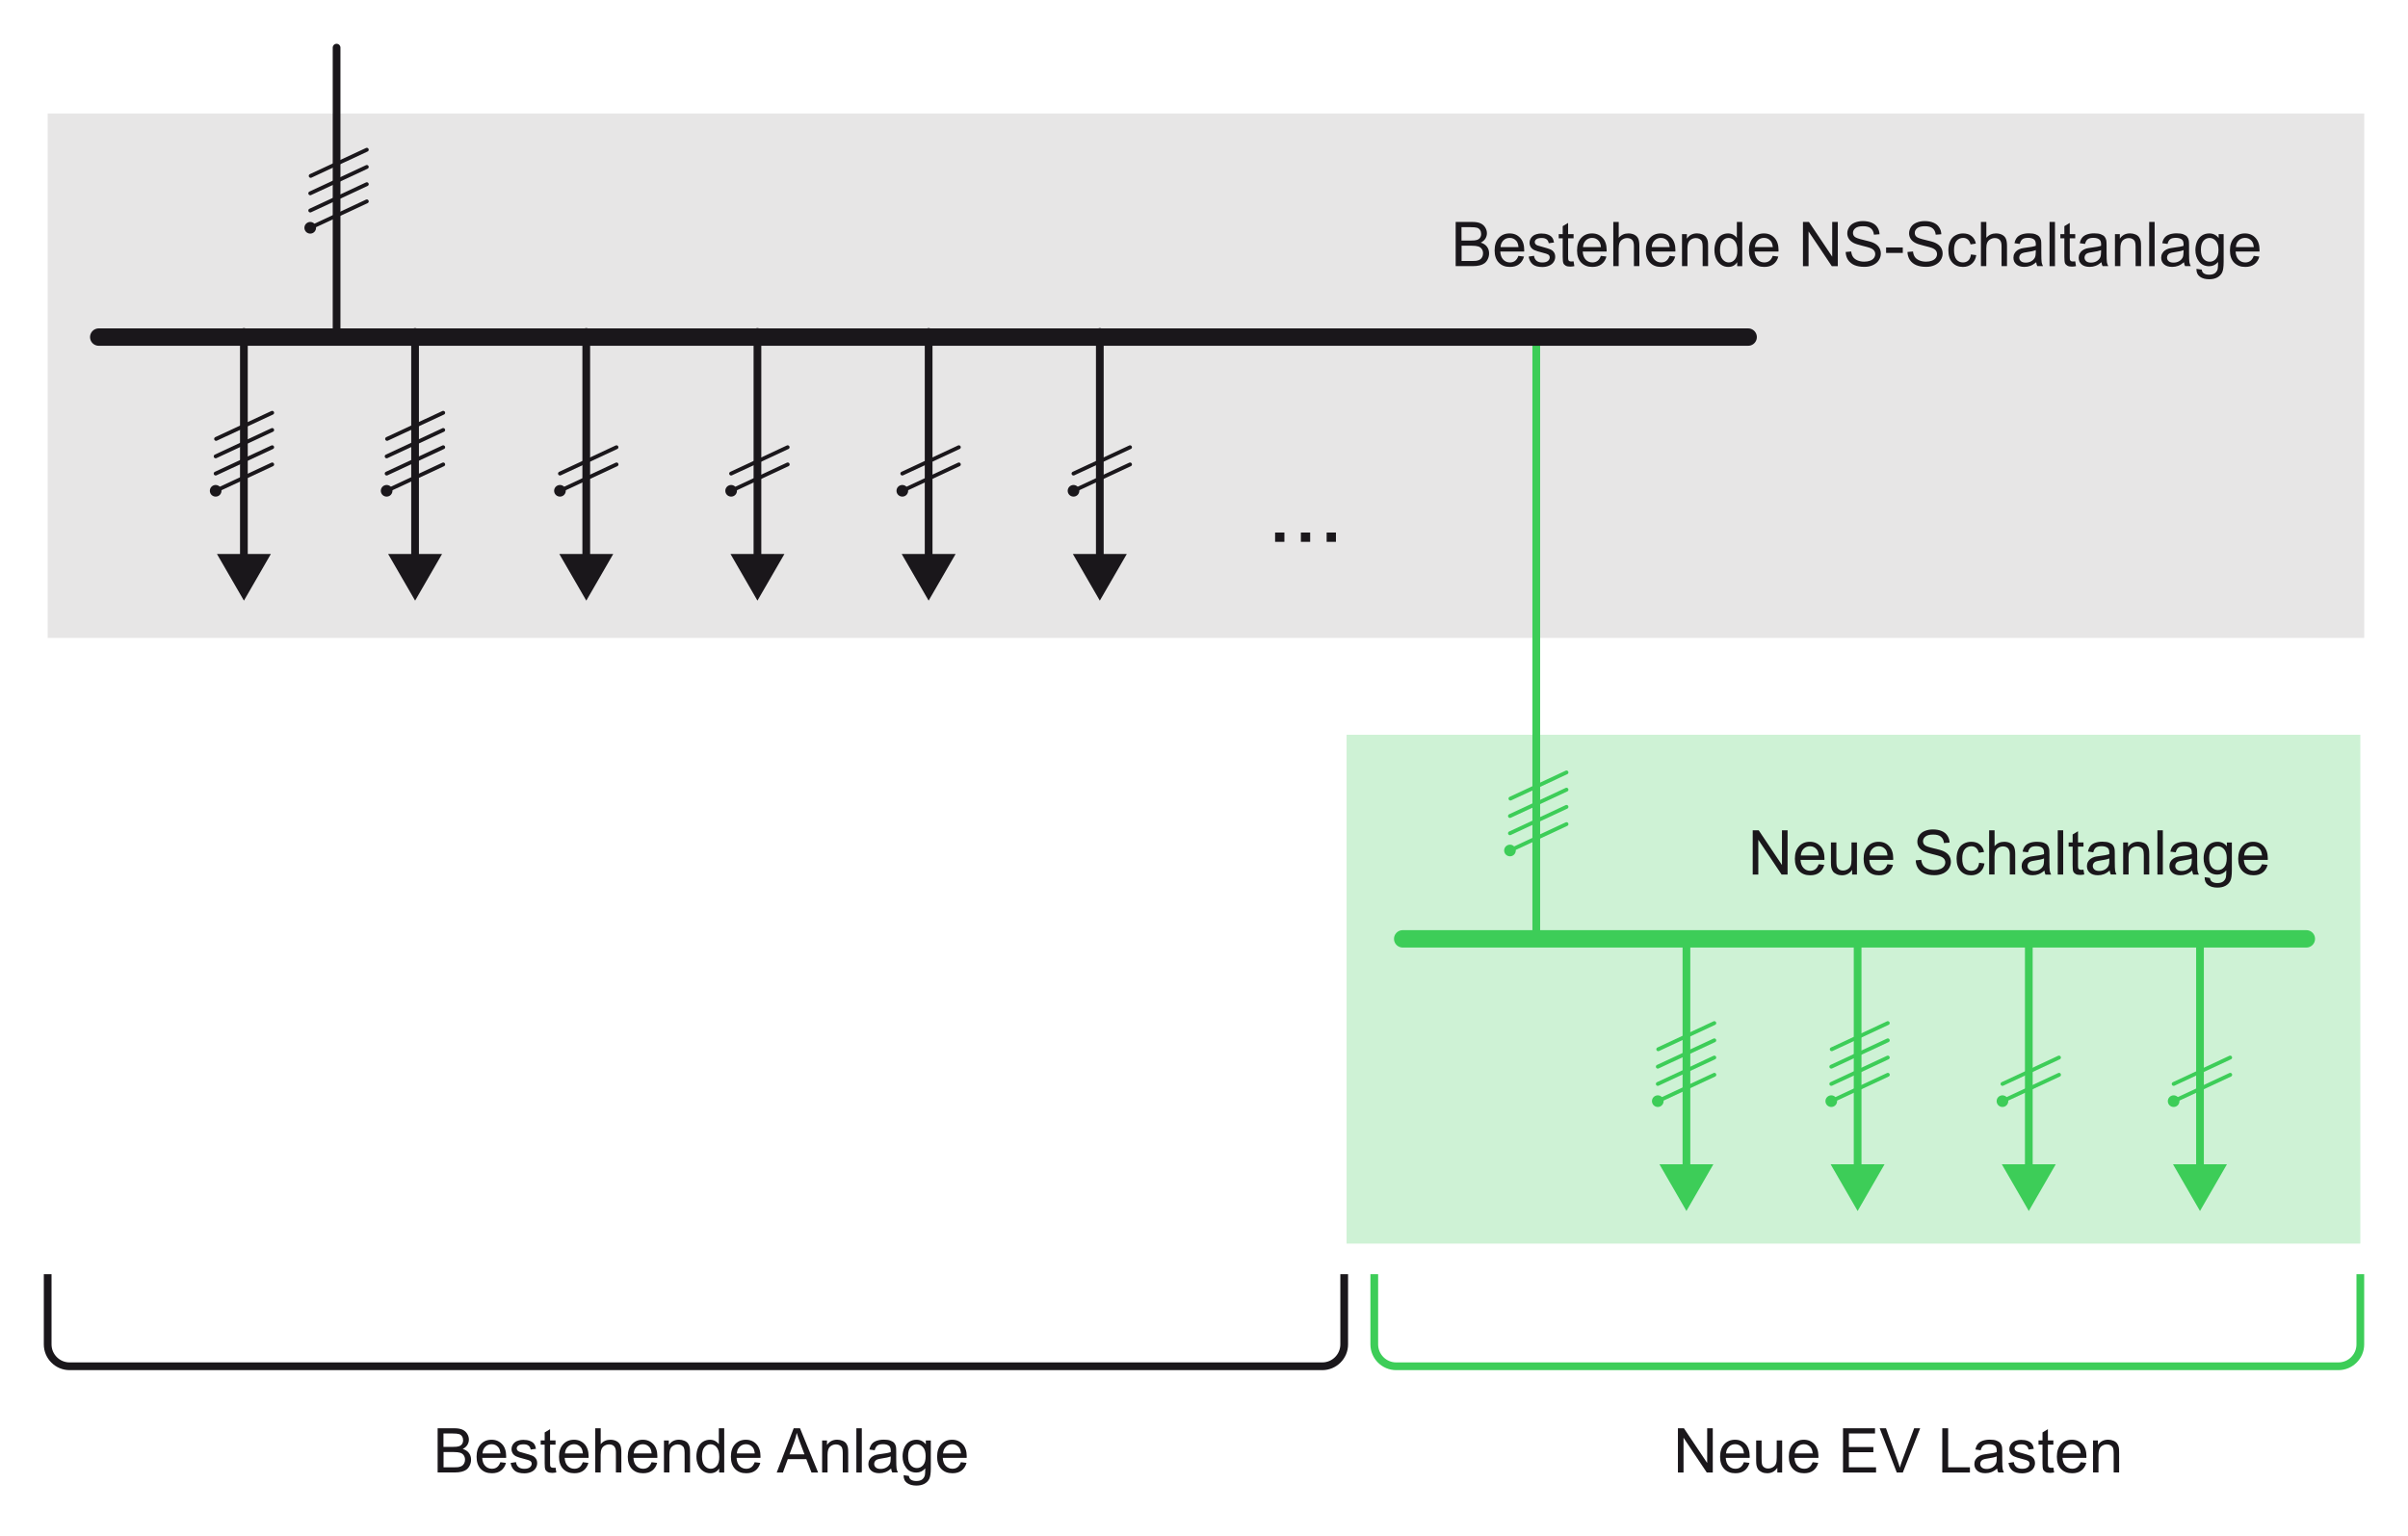 <?xml version="1.0" encoding="utf-8"?>
<!-- Generator: Adobe Illustrator 25.2.1, SVG Export Plug-In . SVG Version: 6.00 Build 0)  -->
<svg version="1.1" id="contenu" xmlns="http://www.w3.org/2000/svg" xmlns:xlink="http://www.w3.org/1999/xlink" x="0px" y="0px"
	 width="554.08px" height="353.59px" viewBox="0 0 554.08 353.59" style="enable-background:new 0 0 554.08 353.59;"
	 xml:space="preserve">
<style type="text/css">
	.st0{fill:#E7E6E6;}
	.st1{fill:#CEF2D5;}
	.st2{fill:none;stroke:#3DCD58;stroke-width:4;stroke-linecap:round;stroke-linejoin:round;stroke-miterlimit:3;}
	.st3{fill:none;stroke:#1A171B;stroke-width:1.778;stroke-linecap:round;stroke-linejoin:round;}
	.st4{fill:#1A171B;}
	.st5{fill:none;stroke:#1A171B;stroke-width:1.778;stroke-linecap:round;stroke-linejoin:round;stroke-miterlimit:3;}
	.st6{fill:none;stroke:#3DCD58;stroke-width:1.778;stroke-linecap:round;stroke-linejoin:round;stroke-miterlimit:3;}
	.st7{fill:none;stroke:#3DCD58;stroke-width:1.778;stroke-linecap:round;stroke-linejoin:round;}
	.st8{fill:#3DCD58;}
	.st9{fill:none;stroke:#3DCD58;stroke-width:0.889;stroke-linecap:round;stroke-linejoin:round;stroke-miterlimit:3;}
	.st10{fill:none;stroke:#1A171B;stroke-width:1.778;stroke-miterlimit:10;}
	.st11{fill:none;stroke:#3DCD58;stroke-width:1.778;stroke-miterlimit:10;}
	.st12{fill:none;stroke:#1A171B;stroke-width:4;stroke-linecap:round;stroke-linejoin:round;stroke-miterlimit:3;}
	.st13{fill:none;stroke:#1A171B;stroke-width:0.889;stroke-linecap:round;stroke-linejoin:round;stroke-miterlimit:3;}
</style>
<rect x="10.97" y="26.12" class="st0" width="533.04" height="120.7"/>
<rect x="309.85" y="169.1" class="st1" width="233.26" height="117.11"/>
<path class="st2" d="M322.76,216.07h207.93"/>
<g>
	<g id="shape1227-54_6_" transform="translate(-441.512,442.315) rotate(-90)">
		<g>
			<g>
				<line class="st3" x1="313.01" y1="694.58" x2="365.92" y2="694.58"/>
				<g>
					<polygon class="st4" points="314.82,700.79 304.08,694.58 314.82,688.38 					"/>
				</g>
			</g>
		</g>
	</g>
</g>
<g>
	<g id="shape1227-54_7_" transform="translate(-441.512,442.315) rotate(-90)">
		<g>
			<g>
				<line class="st3" x1="313.01" y1="655.19" x2="365.92" y2="655.19"/>
				<g>
					<polygon class="st4" points="314.82,661.4 304.08,655.19 314.82,648.99 					"/>
				</g>
			</g>
		</g>
	</g>
</g>
<g>
	<g id="shape1227-54_8_" transform="translate(-441.512,442.315) rotate(-90)">
		<g>
			<g>
				<line class="st3" x1="313.01" y1="615.8" x2="365.92" y2="615.8"/>
				<g>
					<polygon class="st4" points="314.82,622.01 304.08,615.8 314.82,609.6 					"/>
				</g>
			</g>
		</g>
	</g>
</g>
<g>
	<g id="shape1227-54_9_" transform="translate(-441.512,442.315) rotate(-90)">
		<g>
			<g>
				<line class="st3" x1="313.01" y1="576.41" x2="365.92" y2="576.41"/>
				<g>
					<polygon class="st4" points="314.82,582.62 304.08,576.42 314.82,570.21 					"/>
				</g>
			</g>
		</g>
	</g>
</g>
<g>
	<g id="shape1227-54_10_" transform="translate(-441.512,442.315) rotate(-90)">
		<g>
			<g>
				<line class="st3" x1="313.01" y1="537.02" x2="365.92" y2="537.02"/>
				<g>
					<polygon class="st4" points="314.82,543.23 304.08,537.03 314.82,530.82 					"/>
				</g>
			</g>
		</g>
	</g>
</g>
<g>
	<g id="shape1227-54_12_" transform="translate(-441.512,442.315) rotate(-90)">
		<path class="st5" d="M364.74,518.96h66.61"/>
	</g>
</g>
<g>
	<g id="shape1227-54_11_" transform="translate(-441.512,442.315) rotate(-90)">
		<g>
			<g>
				<line class="st3" x1="313.01" y1="497.63" x2="365.92" y2="497.63"/>
				<g>
					<polygon class="st4" points="314.82,503.84 304.08,497.64 314.82,491.43 					"/>
				</g>
			</g>
		</g>
	</g>
</g>
<g>
	<g id="shape1227-54_5_" transform="translate(-441.512,442.315) rotate(-90)">
		<path class="st6" d="M226.24,795.01h138.49"/>
	</g>
</g>
<g>
	<path class="st4" d="M293.4,124.7v-2.14h2.14v2.14H293.4z"/>
	<path class="st4" d="M299.33,124.7v-2.14h2.14v2.14H299.33z"/>
	<path class="st4" d="M305.26,124.7v-2.14h2.14v2.14H305.26z"/>
</g>
<g>
	<g id="shape1227-54_16_" transform="translate(-441.512,442.315) rotate(-90)">
		<g>
			<g>
				<line class="st7" x1="172.54" y1="947.73" x2="225.45" y2="947.73"/>
				<g>
					<polygon class="st8" points="174.36,953.93 163.61,947.73 174.36,941.52 					"/>
				</g>
			</g>
		</g>
	</g>
</g>
<g>
	<g id="shape1227-54_15_" transform="translate(-441.512,442.315) rotate(-90)">
		<g>
			<g>
				<line class="st7" x1="172.54" y1="908.34" x2="225.45" y2="908.34"/>
				<g>
					<polygon class="st8" points="174.36,914.54 163.61,908.34 174.36,902.13 					"/>
				</g>
			</g>
		</g>
	</g>
</g>
<g>
	<g id="shape1227-54_14_" transform="translate(-441.512,442.315) rotate(-90)">
		<g>
			<g>
				<line class="st7" x1="172.54" y1="868.95" x2="225.45" y2="868.95"/>
				<g>
					<polygon class="st8" points="174.36,875.15 163.61,868.95 174.36,862.74 					"/>
				</g>
			</g>
		</g>
	</g>
</g>
<g>
	<g id="shape1227-54_13_" transform="translate(-441.512,442.315) rotate(-90)">
		<g>
			<g>
				<line class="st7" x1="172.54" y1="829.56" x2="225.45" y2="829.56"/>
				<g>
					<polygon class="st8" points="174.36,835.76 163.61,829.56 174.36,823.35 					"/>
				</g>
			</g>
		</g>
	</g>
</g>
<g>
	<line class="st9" x1="394.46" y1="235.46" x2="381.56" y2="241.48"/>
	<line class="st9" x1="394.46" y1="239.43" x2="381.46" y2="245.49"/>
	<line class="st9" x1="394.46" y1="243.39" x2="381.46" y2="249.46"/>
	<g>
		<path class="st8" d="M381.46,253.87c-0.17,0-0.33-0.09-0.4-0.26c-0.1-0.22-0.01-0.49,0.22-0.59l13.01-6.07
			c0.22-0.1,0.49-0.01,0.59,0.22c0.1,0.22,0.01,0.49-0.22,0.59l-13.01,6.07C381.58,253.85,381.52,253.87,381.46,253.87z"/>
		<g>
			<path class="st8" d="M380.89,252.21c-0.67,0.31-0.96,1.11-0.65,1.78c0.31,0.67,1.11,0.96,1.78,0.65
				c0.67-0.31,0.96-1.11,0.65-1.78C382.36,252.19,381.56,251.9,380.89,252.21z"/>
		</g>
	</g>
</g>
<g>
	<line class="st9" x1="434.38" y1="235.46" x2="421.48" y2="241.48"/>
	<line class="st9" x1="434.38" y1="239.43" x2="421.38" y2="245.49"/>
	<line class="st9" x1="434.38" y1="243.39" x2="421.38" y2="249.46"/>
	<g>
		<path class="st8" d="M421.38,253.87c-0.17,0-0.33-0.09-0.4-0.26c-0.1-0.22-0.01-0.49,0.22-0.59l13.01-6.07
			c0.22-0.1,0.49-0.01,0.59,0.22c0.1,0.22,0.01,0.49-0.22,0.59l-13.01,6.07C421.5,253.85,421.44,253.87,421.38,253.87z"/>
		<g>
			<path class="st8" d="M420.81,252.21c-0.67,0.31-0.96,1.11-0.65,1.78c0.31,0.67,1.11,0.96,1.78,0.65
				c0.67-0.31,0.96-1.11,0.65-1.78C422.28,252.19,421.48,251.9,420.81,252.21z"/>
		</g>
	</g>
</g>
<g>
	<line class="st9" x1="473.77" y1="243.39" x2="460.77" y2="249.46"/>
	<g>
		<path class="st8" d="M460.77,253.87c-0.17,0-0.33-0.09-0.4-0.26c-0.1-0.22-0.01-0.49,0.22-0.59l13.01-6.07
			c0.22-0.1,0.49-0.01,0.59,0.22c0.1,0.22,0.01,0.49-0.22,0.59l-13.01,6.07C460.89,253.85,460.83,253.87,460.77,253.87z"/>
		<g>
			<path class="st8" d="M460.2,252.21c-0.67,0.31-0.96,1.11-0.65,1.78c0.31,0.67,1.11,0.96,1.78,0.65c0.67-0.31,0.96-1.11,0.65-1.78
				C461.67,252.19,460.87,251.9,460.2,252.21z"/>
		</g>
	</g>
</g>
<g>
	<line class="st9" x1="513.16" y1="243.39" x2="500.16" y2="249.46"/>
	<g>
		<path class="st8" d="M500.16,253.87c-0.17,0-0.33-0.09-0.4-0.26c-0.1-0.22-0.01-0.49,0.22-0.59l13.01-6.07
			c0.22-0.1,0.49-0.01,0.59,0.22c0.1,0.22,0.01,0.49-0.22,0.59l-13.01,6.07C500.28,253.85,500.22,253.87,500.16,253.87z"/>
		<g>
			<path class="st8" d="M499.59,252.21c-0.67,0.31-0.96,1.11-0.65,1.78c0.31,0.67,1.11,0.96,1.78,0.65
				c0.67-0.31,0.96-1.11,0.65-1.78C501.06,252.19,500.26,251.9,499.59,252.21z"/>
		</g>
	</g>
</g>
<g>
	<path class="st4" d="M334.95,61.26V51.08h3.82c0.78,0,1.4,0.1,1.87,0.31c0.47,0.21,0.84,0.52,1.1,0.95c0.27,0.43,0.4,0.88,0.4,1.34
		c0,0.44-0.12,0.84-0.35,1.23c-0.24,0.38-0.59,0.69-1.07,0.93c0.62,0.18,1.09,0.49,1.42,0.92c0.33,0.44,0.5,0.95,0.5,1.54
		c0,0.48-0.1,0.92-0.3,1.33c-0.2,0.41-0.45,0.73-0.75,0.95c-0.3,0.22-0.67,0.39-1.11,0.5c-0.45,0.11-0.99,0.17-1.64,0.17H334.95z
		 M336.3,55.36h2.2c0.6,0,1.03-0.04,1.28-0.12c0.34-0.1,0.6-0.27,0.77-0.51c0.17-0.24,0.26-0.53,0.26-0.89
		c0-0.34-0.08-0.64-0.24-0.89s-0.39-0.43-0.69-0.53c-0.3-0.09-0.82-0.14-1.55-0.14h-2.04V55.36z M336.3,60.06h2.54
		c0.44,0,0.74-0.02,0.92-0.05c0.31-0.06,0.57-0.15,0.78-0.28c0.21-0.13,0.38-0.32,0.51-0.57s0.2-0.53,0.2-0.86
		c0-0.38-0.1-0.71-0.29-0.99c-0.19-0.28-0.46-0.48-0.81-0.59c-0.34-0.11-0.84-0.17-1.49-0.17h-2.35V60.06z"/>
	<path class="st4" d="M349.38,58.89l1.29,0.16c-0.2,0.75-0.58,1.34-1.13,1.76c-0.55,0.42-1.25,0.62-2.11,0.62
		c-1.08,0-1.93-0.33-2.57-1c-0.63-0.66-0.95-1.6-0.95-2.79c0-1.24,0.32-2.2,0.96-2.89c0.64-0.69,1.47-1.03,2.49-1.03
		c0.99,0,1.79,0.34,2.42,1.01s0.94,1.62,0.94,2.83c0,0.07,0,0.19-0.01,0.33h-5.5c0.05,0.81,0.28,1.43,0.69,1.86s0.93,0.65,1.54,0.65
		c0.46,0,0.85-0.12,1.17-0.36C348.93,59.8,349.19,59.42,349.38,58.89z M345.28,56.87h4.12c-0.06-0.62-0.21-1.09-0.47-1.4
		c-0.4-0.48-0.91-0.72-1.55-0.72c-0.57,0-1.06,0.19-1.45,0.58S345.32,56.22,345.28,56.87z"/>
	<path class="st4" d="M351.74,59.06l1.24-0.19c0.07,0.5,0.26,0.88,0.58,1.14c0.32,0.26,0.76,0.4,1.33,0.4c0.57,0,1-0.12,1.28-0.35
		c0.28-0.23,0.42-0.51,0.42-0.82c0-0.28-0.12-0.5-0.37-0.67c-0.17-0.11-0.6-0.25-1.28-0.42c-0.92-0.23-1.55-0.43-1.91-0.6
		c-0.35-0.17-0.62-0.4-0.81-0.7c-0.18-0.3-0.27-0.63-0.27-0.99c0-0.33,0.08-0.63,0.23-0.91c0.15-0.28,0.35-0.51,0.61-0.7
		c0.19-0.14,0.46-0.27,0.79-0.36c0.34-0.1,0.7-0.15,1.08-0.15c0.58,0,1.09,0.08,1.52,0.25c0.44,0.17,0.76,0.39,0.97,0.68
		c0.21,0.28,0.35,0.67,0.43,1.14l-1.22,0.17c-0.06-0.38-0.22-0.68-0.48-0.89c-0.27-0.21-0.64-0.32-1.13-0.32
		c-0.57,0-0.98,0.09-1.23,0.28s-0.37,0.41-0.37,0.67c0,0.16,0.05,0.31,0.15,0.44c0.1,0.13,0.26,0.25,0.48,0.33
		c0.12,0.05,0.49,0.15,1.1,0.32c0.88,0.24,1.5,0.43,1.85,0.58c0.35,0.15,0.62,0.37,0.82,0.66c0.2,0.29,0.3,0.64,0.3,1.07
		c0,0.42-0.12,0.81-0.36,1.18c-0.24,0.37-0.59,0.65-1.05,0.85c-0.46,0.2-0.98,0.3-1.56,0.3c-0.96,0-1.69-0.2-2.19-0.6
		C352.2,60.43,351.88,59.84,351.74,59.06z"/>
	<path class="st4" d="M362.08,60.15l0.18,1.1c-0.35,0.07-0.67,0.11-0.94,0.11c-0.45,0-0.81-0.07-1.06-0.22s-0.43-0.33-0.53-0.57
		c-0.1-0.23-0.15-0.73-0.15-1.48v-4.24h-0.92v-0.97h0.92v-1.83l1.24-0.75v2.58h1.26v0.97h-1.26v4.31c0,0.36,0.02,0.59,0.07,0.69
		c0.04,0.1,0.12,0.18,0.22,0.24s0.24,0.09,0.43,0.09C361.67,60.19,361.86,60.18,362.08,60.15z"/>
	<path class="st4" d="M368.35,58.89l1.29,0.16c-0.2,0.75-0.58,1.34-1.13,1.76c-0.55,0.42-1.25,0.62-2.11,0.62
		c-1.08,0-1.93-0.33-2.57-1c-0.63-0.66-0.95-1.6-0.95-2.79c0-1.24,0.32-2.2,0.96-2.89c0.64-0.69,1.47-1.03,2.49-1.03
		c0.99,0,1.79,0.34,2.42,1.01s0.94,1.62,0.94,2.83c0,0.07,0,0.19-0.01,0.33h-5.5c0.05,0.81,0.28,1.43,0.69,1.86s0.93,0.65,1.54,0.65
		c0.46,0,0.85-0.12,1.17-0.36C367.91,59.8,368.16,59.42,368.35,58.89z M364.25,56.87h4.12c-0.06-0.62-0.21-1.09-0.47-1.4
		c-0.4-0.48-0.91-0.72-1.55-0.72c-0.57,0-1.06,0.19-1.45,0.58S364.29,56.22,364.25,56.87z"/>
	<path class="st4" d="M371.22,61.26V51.08h1.25v3.65c0.58-0.68,1.32-1.01,2.21-1.01c0.55,0,1.02,0.11,1.42,0.32s0.69,0.51,0.86,0.89
		c0.17,0.38,0.26,0.93,0.26,1.65v4.67h-1.25v-4.67c0-0.62-0.14-1.08-0.41-1.36c-0.27-0.28-0.65-0.43-1.15-0.43
		c-0.37,0-0.72,0.1-1.04,0.29c-0.33,0.19-0.56,0.45-0.7,0.78c-0.14,0.33-0.21,0.78-0.21,1.36v4.03H371.22z"/>
	<path class="st4" d="M384.17,58.89l1.29,0.16c-0.2,0.75-0.58,1.34-1.13,1.76c-0.55,0.42-1.25,0.62-2.11,0.62
		c-1.08,0-1.93-0.33-2.57-1c-0.63-0.66-0.95-1.6-0.95-2.79c0-1.24,0.32-2.2,0.96-2.89c0.64-0.69,1.47-1.03,2.49-1.03
		c0.99,0,1.79,0.34,2.42,1.01s0.94,1.62,0.94,2.83c0,0.07,0,0.19-0.01,0.33H380c0.05,0.81,0.28,1.43,0.69,1.86s0.93,0.65,1.54,0.65
		c0.46,0,0.85-0.12,1.17-0.36C383.73,59.8,383.98,59.42,384.17,58.89z M380.07,56.87h4.12c-0.06-0.62-0.21-1.09-0.47-1.4
		c-0.4-0.48-0.91-0.72-1.55-0.72c-0.57,0-1.06,0.19-1.45,0.58S380.11,56.22,380.07,56.87z"/>
	<path class="st4" d="M387.03,61.26v-7.38h1.12v1.05c0.54-0.81,1.32-1.22,2.35-1.22c0.44,0,0.85,0.08,1.23,0.24s0.65,0.37,0.84,0.63
		c0.19,0.26,0.31,0.57,0.39,0.92c0.05,0.23,0.07,0.64,0.07,1.22v4.53h-1.25v-4.49c0-0.51-0.05-0.89-0.15-1.14s-0.27-0.45-0.52-0.6
		c-0.25-0.15-0.54-0.23-0.87-0.23c-0.53,0-0.99,0.17-1.38,0.51c-0.39,0.34-0.58,0.98-0.58,1.92v4.03H387.03z"/>
	<path class="st4" d="M399.73,61.26v-0.93c-0.47,0.73-1.16,1.1-2.06,1.1c-0.59,0-1.13-0.16-1.62-0.49
		c-0.49-0.32-0.88-0.78-1.15-1.36c-0.27-0.58-0.41-1.25-0.41-2c0-0.74,0.12-1.4,0.37-2c0.25-0.6,0.61-1.06,1.1-1.38
		s1.04-0.48,1.65-0.48c0.44,0,0.84,0.09,1.19,0.28s0.63,0.43,0.85,0.73v-3.65h1.24v10.18H399.73z M395.78,57.58
		c0,0.94,0.2,1.65,0.6,2.12c0.4,0.47,0.87,0.7,1.41,0.7c0.55,0,1.01-0.22,1.39-0.67c0.38-0.45,0.57-1.13,0.57-2.04
		c0-1.01-0.19-1.75-0.58-2.22c-0.39-0.47-0.87-0.71-1.44-0.71c-0.56,0-1.02,0.23-1.39,0.68C395.96,55.89,395.78,56.61,395.78,57.58z
		"/>
	<path class="st4" d="M407.9,58.89l1.29,0.16c-0.2,0.75-0.58,1.34-1.13,1.76c-0.55,0.42-1.25,0.62-2.11,0.62
		c-1.08,0-1.93-0.33-2.57-1c-0.63-0.66-0.95-1.6-0.95-2.79c0-1.24,0.32-2.2,0.96-2.89c0.64-0.69,1.47-1.03,2.49-1.03
		c0.99,0,1.79,0.34,2.42,1.01s0.94,1.62,0.94,2.83c0,0.07,0,0.19-0.01,0.33h-5.5c0.05,0.81,0.28,1.43,0.69,1.86s0.93,0.65,1.54,0.65
		c0.46,0,0.85-0.12,1.17-0.36C407.46,59.8,407.71,59.42,407.9,58.89z M403.8,56.87h4.12c-0.06-0.62-0.21-1.09-0.47-1.4
		c-0.4-0.48-0.91-0.72-1.55-0.72c-0.57,0-1.06,0.19-1.45,0.58S403.84,56.22,403.8,56.87z"/>
	<path class="st4" d="M414.86,61.26V51.08h1.38l5.35,7.99v-7.99h1.29v10.18h-1.38l-5.35-8v8H414.86z"/>
	<path class="st4" d="M424.69,57.99l1.27-0.11c0.06,0.51,0.2,0.93,0.42,1.25c0.22,0.33,0.56,0.59,1.02,0.79
		c0.46,0.2,0.98,0.3,1.56,0.3c0.51,0,0.97-0.08,1.36-0.23c0.39-0.15,0.69-0.36,0.88-0.63c0.19-0.27,0.29-0.56,0.29-0.87
		c0-0.32-0.09-0.6-0.28-0.84s-0.49-0.44-0.92-0.6c-0.27-0.11-0.88-0.27-1.81-0.5s-1.59-0.44-1.97-0.64
		c-0.49-0.25-0.85-0.57-1.09-0.95c-0.24-0.38-0.36-0.8-0.36-1.27c0-0.51,0.15-0.99,0.44-1.44s0.72-0.79,1.28-1.02
		c0.56-0.23,1.18-0.35,1.87-0.35c0.75,0,1.42,0.12,2,0.36c0.58,0.24,1.02,0.6,1.33,1.07s0.48,1.01,0.5,1.6l-1.29,0.1
		c-0.07-0.64-0.3-1.13-0.71-1.46c-0.4-0.33-0.99-0.49-1.77-0.49c-0.81,0-1.41,0.15-1.78,0.45s-0.56,0.66-0.56,1.08
		c0,0.37,0.13,0.67,0.4,0.9c0.26,0.24,0.94,0.48,2.03,0.73s1.85,0.46,2.25,0.65c0.59,0.27,1.03,0.62,1.31,1.04s0.42,0.9,0.42,1.45
		c0,0.54-0.16,1.05-0.47,1.53s-0.76,0.85-1.34,1.12s-1.23,0.4-1.96,0.4c-0.92,0-1.69-0.13-2.32-0.4c-0.62-0.27-1.11-0.67-1.47-1.21
		C424.89,59.28,424.71,58.67,424.69,57.99z"/>
	<path class="st4" d="M433.99,58.21v-1.26h3.84v1.26H433.99z"/>
	<path class="st4" d="M438.91,57.99l1.27-0.11c0.06,0.51,0.2,0.93,0.42,1.25c0.22,0.33,0.56,0.59,1.02,0.79
		c0.46,0.2,0.98,0.3,1.56,0.3c0.51,0,0.97-0.08,1.36-0.23c0.39-0.15,0.69-0.36,0.88-0.63c0.19-0.27,0.29-0.56,0.29-0.87
		c0-0.32-0.09-0.6-0.28-0.84s-0.49-0.44-0.92-0.6c-0.27-0.11-0.88-0.27-1.81-0.5s-1.59-0.44-1.97-0.64
		c-0.49-0.25-0.85-0.57-1.09-0.95c-0.24-0.38-0.36-0.8-0.36-1.27c0-0.51,0.15-0.99,0.44-1.44s0.72-0.79,1.28-1.02
		c0.56-0.23,1.18-0.35,1.87-0.35c0.75,0,1.42,0.12,2,0.36c0.58,0.24,1.02,0.6,1.33,1.07s0.48,1.01,0.5,1.6l-1.29,0.1
		c-0.07-0.64-0.3-1.13-0.71-1.46c-0.4-0.33-0.99-0.49-1.77-0.49c-0.81,0-1.41,0.15-1.78,0.45s-0.56,0.66-0.56,1.08
		c0,0.37,0.13,0.67,0.4,0.9c0.26,0.24,0.94,0.48,2.03,0.73s1.85,0.46,2.25,0.65c0.59,0.27,1.03,0.62,1.31,1.04s0.42,0.9,0.42,1.45
		c0,0.54-0.16,1.05-0.47,1.53s-0.76,0.85-1.34,1.12s-1.23,0.4-1.96,0.4c-0.92,0-1.69-0.13-2.32-0.4c-0.62-0.27-1.11-0.67-1.47-1.21
		C439.11,59.28,438.93,58.67,438.91,57.99z"/>
	<path class="st4" d="M453.51,58.56l1.23,0.16c-0.13,0.85-0.48,1.51-1.03,1.99c-0.55,0.48-1.23,0.72-2.04,0.72
		c-1.01,0-1.82-0.33-2.43-0.99s-0.92-1.61-0.92-2.84c0-0.8,0.13-1.49,0.4-2.09c0.26-0.6,0.67-1.04,1.21-1.34
		c0.54-0.3,1.13-0.45,1.76-0.45c0.8,0,1.46,0.2,1.97,0.61c0.51,0.41,0.84,0.98,0.98,1.73l-1.22,0.19c-0.12-0.5-0.32-0.87-0.61-1.12
		s-0.65-0.38-1.07-0.38c-0.63,0-1.14,0.23-1.53,0.68c-0.39,0.45-0.59,1.17-0.59,2.14c0,0.99,0.19,1.71,0.57,2.16
		s0.88,0.67,1.49,0.67c0.49,0,0.9-0.15,1.23-0.45S453.42,59.19,453.51,58.56z"/>
	<path class="st4" d="M455.81,61.26V51.08h1.25v3.65c0.58-0.68,1.32-1.01,2.21-1.01c0.55,0,1.02,0.11,1.42,0.32s0.69,0.51,0.86,0.89
		c0.17,0.38,0.26,0.93,0.26,1.65v4.67h-1.25v-4.67c0-0.62-0.14-1.08-0.41-1.36c-0.27-0.28-0.65-0.43-1.15-0.43
		c-0.37,0-0.72,0.1-1.04,0.29c-0.33,0.19-0.56,0.45-0.7,0.78c-0.14,0.33-0.21,0.78-0.21,1.36v4.03H455.81z"/>
	<path class="st4" d="M468.53,60.35c-0.46,0.39-0.91,0.67-1.34,0.83c-0.43,0.16-0.89,0.24-1.38,0.24c-0.81,0-1.43-0.2-1.87-0.59
		c-0.44-0.4-0.65-0.9-0.65-1.52c0-0.36,0.08-0.69,0.25-0.99c0.16-0.3,0.38-0.54,0.65-0.72s0.57-0.32,0.9-0.41
		c0.25-0.06,0.62-0.13,1.11-0.19c1.01-0.12,1.75-0.26,2.23-0.43c0-0.17,0.01-0.28,0.01-0.33c0-0.51-0.12-0.87-0.35-1.08
		c-0.32-0.28-0.79-0.42-1.42-0.42c-0.59,0-1.02,0.1-1.3,0.31c-0.28,0.21-0.49,0.57-0.62,1.09l-1.22-0.17
		c0.11-0.52,0.29-0.95,0.55-1.27c0.25-0.32,0.62-0.57,1.1-0.74s1.04-0.26,1.67-0.26c0.63,0,1.14,0.07,1.53,0.22
		c0.39,0.15,0.68,0.33,0.87,0.56c0.19,0.22,0.31,0.51,0.39,0.85c0.04,0.21,0.06,0.6,0.06,1.15v1.67c0,1.16,0.03,1.9,0.08,2.21
		c0.05,0.31,0.16,0.6,0.32,0.89h-1.31C468.65,61,468.56,60.7,468.53,60.35z M468.42,57.56c-0.45,0.19-1.13,0.34-2.04,0.47
		c-0.51,0.07-0.88,0.16-1.09,0.25c-0.21,0.09-0.38,0.23-0.49,0.41s-0.17,0.38-0.17,0.59c0,0.33,0.13,0.61,0.38,0.83
		s0.62,0.33,1.11,0.33c0.48,0,0.91-0.11,1.28-0.32s0.65-0.5,0.83-0.86c0.13-0.28,0.2-0.7,0.2-1.25V57.56z"/>
	<path class="st4" d="M471.6,61.26V51.08h1.25v10.18H471.6z"/>
	<path class="st4" d="M477.51,60.15l0.18,1.1c-0.35,0.07-0.67,0.11-0.94,0.11c-0.45,0-0.81-0.07-1.06-0.22s-0.43-0.33-0.53-0.57
		c-0.1-0.23-0.15-0.73-0.15-1.48v-4.24h-0.92v-0.97h0.92v-1.83l1.24-0.75v2.58h1.26v0.97h-1.26v4.31c0,0.36,0.02,0.59,0.07,0.69
		c0.04,0.1,0.12,0.18,0.22,0.24s0.24,0.09,0.43,0.09C477.1,60.19,477.29,60.18,477.51,60.15z"/>
	<path class="st4" d="M483.55,60.35c-0.46,0.39-0.91,0.67-1.34,0.83c-0.43,0.16-0.89,0.24-1.38,0.24c-0.81,0-1.43-0.2-1.87-0.59
		c-0.44-0.4-0.65-0.9-0.65-1.52c0-0.36,0.08-0.69,0.25-0.99c0.16-0.3,0.38-0.54,0.65-0.72s0.57-0.32,0.9-0.41
		c0.25-0.06,0.62-0.13,1.11-0.19c1.01-0.12,1.75-0.26,2.23-0.43c0-0.17,0.01-0.28,0.01-0.33c0-0.51-0.12-0.87-0.35-1.08
		c-0.32-0.28-0.79-0.42-1.42-0.42c-0.59,0-1.02,0.1-1.3,0.31c-0.28,0.21-0.49,0.57-0.62,1.09l-1.22-0.17
		c0.11-0.52,0.29-0.95,0.55-1.27c0.25-0.32,0.62-0.57,1.1-0.74s1.04-0.26,1.67-0.26c0.63,0,1.14,0.07,1.53,0.22
		c0.39,0.15,0.68,0.33,0.87,0.56c0.19,0.22,0.31,0.51,0.39,0.85c0.04,0.21,0.06,0.6,0.06,1.15v1.67c0,1.16,0.03,1.9,0.08,2.21
		c0.05,0.31,0.16,0.6,0.32,0.89h-1.31C483.67,61,483.59,60.7,483.55,60.35z M483.44,57.56c-0.45,0.19-1.13,0.34-2.04,0.47
		c-0.51,0.07-0.88,0.16-1.09,0.25c-0.21,0.09-0.38,0.23-0.49,0.41s-0.17,0.38-0.17,0.59c0,0.33,0.13,0.61,0.38,0.83
		s0.62,0.33,1.11,0.33c0.48,0,0.91-0.11,1.28-0.32s0.65-0.5,0.83-0.86c0.13-0.28,0.2-0.7,0.2-1.25V57.56z"/>
	<path class="st4" d="M486.65,61.26v-7.38h1.12v1.05c0.54-0.81,1.32-1.22,2.35-1.22c0.44,0,0.85,0.08,1.23,0.24s0.65,0.37,0.84,0.63
		c0.19,0.26,0.31,0.57,0.39,0.92c0.05,0.23,0.07,0.64,0.07,1.22v4.53h-1.25v-4.49c0-0.51-0.05-0.89-0.15-1.14s-0.27-0.45-0.52-0.6
		c-0.25-0.15-0.54-0.23-0.87-0.23c-0.53,0-0.99,0.17-1.38,0.51c-0.39,0.34-0.58,0.98-0.58,1.92v4.03H486.65z"/>
	<path class="st4" d="M494.53,61.26V51.08h1.25v10.18H494.53z"/>
	<path class="st4" d="M502.53,60.35c-0.46,0.39-0.91,0.67-1.34,0.83c-0.43,0.16-0.89,0.24-1.38,0.24c-0.81,0-1.43-0.2-1.87-0.59
		c-0.44-0.4-0.65-0.9-0.65-1.52c0-0.36,0.08-0.69,0.25-0.99c0.16-0.3,0.38-0.54,0.65-0.72s0.57-0.32,0.9-0.41
		c0.25-0.06,0.62-0.13,1.11-0.19c1.01-0.12,1.75-0.26,2.23-0.43c0-0.17,0.01-0.28,0.01-0.33c0-0.51-0.12-0.87-0.35-1.08
		c-0.32-0.28-0.79-0.42-1.42-0.42c-0.59,0-1.02,0.1-1.3,0.31c-0.28,0.21-0.49,0.57-0.62,1.09l-1.22-0.17
		c0.11-0.52,0.29-0.95,0.55-1.27c0.25-0.32,0.62-0.57,1.1-0.74s1.04-0.26,1.67-0.26c0.63,0,1.14,0.07,1.53,0.22
		c0.39,0.15,0.68,0.33,0.87,0.56c0.19,0.22,0.31,0.51,0.39,0.85c0.04,0.21,0.06,0.6,0.06,1.15v1.67c0,1.16,0.03,1.9,0.08,2.21
		c0.05,0.31,0.16,0.6,0.32,0.89h-1.31C502.65,61,502.56,60.7,502.53,60.35z M502.42,57.56c-0.45,0.19-1.13,0.34-2.04,0.47
		c-0.51,0.07-0.88,0.16-1.09,0.25c-0.21,0.09-0.38,0.23-0.49,0.41s-0.17,0.38-0.17,0.59c0,0.33,0.13,0.61,0.38,0.83
		s0.62,0.33,1.11,0.33c0.48,0,0.91-0.11,1.28-0.32s0.65-0.5,0.83-0.86c0.13-0.28,0.2-0.7,0.2-1.25V57.56z"/>
	<path class="st4" d="M505.4,61.87l1.22,0.18c0.05,0.38,0.19,0.65,0.42,0.82c0.31,0.23,0.73,0.35,1.27,0.35
		c0.58,0,1.03-0.12,1.34-0.35c0.31-0.23,0.53-0.56,0.64-0.97c0.06-0.25,0.09-0.79,0.09-1.6c-0.55,0.64-1.23,0.97-2.04,0.97
		c-1.01,0-1.8-0.37-2.35-1.1c-0.56-0.73-0.83-1.61-0.83-2.63c0-0.7,0.13-1.35,0.38-1.95c0.25-0.59,0.62-1.05,1.11-1.38
		c0.48-0.32,1.05-0.49,1.71-0.49c0.87,0,1.59,0.35,2.15,1.06v-0.89h1.15v6.38c0,1.15-0.12,1.96-0.35,2.44
		c-0.23,0.48-0.6,0.86-1.11,1.14c-0.51,0.28-1.13,0.42-1.87,0.42c-0.88,0-1.59-0.2-2.13-0.59C505.64,63.27,505.38,62.67,505.4,61.87
		z M506.43,57.44c0,0.97,0.19,1.67,0.58,2.12c0.38,0.44,0.87,0.67,1.44,0.67c0.57,0,1.06-0.22,1.44-0.66
		c0.39-0.44,0.58-1.14,0.58-2.08c0-0.9-0.2-1.58-0.6-2.04c-0.4-0.46-0.88-0.69-1.45-0.69c-0.56,0-1.03,0.23-1.42,0.68
		C506.62,55.89,506.43,56.55,506.43,57.44z"/>
	<path class="st4" d="M518.58,58.89l1.29,0.16c-0.2,0.75-0.58,1.34-1.13,1.76c-0.55,0.42-1.25,0.62-2.11,0.62
		c-1.08,0-1.93-0.33-2.57-1c-0.63-0.66-0.95-1.6-0.95-2.79c0-1.24,0.32-2.2,0.96-2.89c0.64-0.69,1.47-1.03,2.49-1.03
		c0.99,0,1.79,0.34,2.42,1.01s0.94,1.62,0.94,2.83c0,0.07,0,0.19-0.01,0.33h-5.5c0.05,0.81,0.28,1.43,0.69,1.86s0.93,0.65,1.54,0.65
		c0.46,0,0.85-0.12,1.17-0.36C518.14,59.8,518.39,59.42,518.58,58.89z M514.48,56.87h4.12c-0.06-0.62-0.21-1.09-0.47-1.4
		c-0.4-0.48-0.91-0.72-1.55-0.72c-0.57,0-1.06,0.19-1.45,0.58S514.52,56.22,514.48,56.87z"/>
</g>
<g>
	<path class="st4" d="M403.3,201.27v-10.18h1.38l5.35,7.99v-7.99h1.29v10.18h-1.38l-5.35-8v8H403.3z"/>
	<path class="st4" d="M418.47,198.9l1.29,0.16c-0.2,0.75-0.58,1.34-1.13,1.76c-0.55,0.42-1.25,0.62-2.11,0.62
		c-1.08,0-1.93-0.33-2.57-1c-0.63-0.66-0.95-1.6-0.95-2.79c0-1.24,0.32-2.2,0.96-2.89c0.64-0.69,1.47-1.03,2.49-1.03
		c0.99,0,1.79,0.34,2.42,1.01s0.94,1.62,0.94,2.83c0,0.07,0,0.19-0.01,0.33h-5.5c0.05,0.81,0.28,1.43,0.69,1.86s0.93,0.65,1.54,0.65
		c0.46,0,0.85-0.12,1.17-0.36C418.03,199.81,418.28,199.43,418.47,198.9z M414.37,196.88h4.12c-0.06-0.62-0.21-1.09-0.47-1.4
		c-0.4-0.48-0.91-0.72-1.55-0.72c-0.57,0-1.06,0.19-1.45,0.58S414.41,196.23,414.37,196.88z"/>
	<path class="st4" d="M426.17,201.27v-1.08c-0.57,0.83-1.35,1.25-2.34,1.25c-0.44,0-0.84-0.08-1.22-0.25
		c-0.38-0.17-0.66-0.38-0.84-0.63c-0.18-0.25-0.31-0.56-0.39-0.93c-0.05-0.25-0.08-0.63-0.08-1.17v-4.57h1.25v4.09
		c0,0.65,0.03,1.09,0.08,1.32c0.08,0.33,0.25,0.59,0.5,0.77c0.25,0.19,0.57,0.28,0.94,0.28s0.73-0.1,1.06-0.29
		c0.33-0.19,0.56-0.45,0.7-0.78c0.14-0.33,0.2-0.81,0.2-1.44v-3.95h1.25v7.38H426.17z"/>
	<path class="st4" d="M434.29,198.9l1.29,0.16c-0.2,0.75-0.58,1.34-1.13,1.76c-0.55,0.42-1.25,0.62-2.11,0.62
		c-1.08,0-1.93-0.33-2.57-1c-0.63-0.66-0.95-1.6-0.95-2.79c0-1.24,0.32-2.2,0.96-2.89c0.64-0.69,1.47-1.03,2.49-1.03
		c0.99,0,1.79,0.34,2.42,1.01s0.94,1.62,0.94,2.83c0,0.07,0,0.19-0.01,0.33h-5.5c0.05,0.81,0.28,1.43,0.69,1.86s0.93,0.65,1.54,0.65
		c0.46,0,0.85-0.12,1.17-0.36C433.84,199.81,434.1,199.43,434.29,198.9z M430.19,196.88h4.12c-0.06-0.62-0.21-1.09-0.47-1.4
		c-0.4-0.48-0.91-0.72-1.55-0.72c-0.57,0-1.06,0.19-1.45,0.58S430.23,196.23,430.19,196.88z"/>
	<path class="st4" d="M440.81,198l1.27-0.11c0.06,0.51,0.2,0.93,0.42,1.25c0.22,0.33,0.56,0.59,1.02,0.79
		c0.46,0.2,0.98,0.3,1.56,0.3c0.51,0,0.97-0.08,1.36-0.23c0.39-0.15,0.69-0.36,0.88-0.63c0.19-0.27,0.29-0.56,0.29-0.87
		c0-0.32-0.09-0.6-0.28-0.84s-0.49-0.44-0.92-0.6c-0.27-0.11-0.88-0.27-1.81-0.5s-1.59-0.44-1.97-0.64
		c-0.49-0.25-0.85-0.57-1.09-0.95c-0.24-0.38-0.36-0.8-0.36-1.27c0-0.51,0.15-0.99,0.44-1.44s0.72-0.79,1.28-1.02
		c0.56-0.23,1.18-0.35,1.87-0.35c0.75,0,1.42,0.12,2,0.36c0.58,0.24,1.02,0.6,1.33,1.07s0.48,1.01,0.5,1.6l-1.29,0.1
		c-0.07-0.64-0.3-1.13-0.71-1.46c-0.4-0.33-0.99-0.49-1.77-0.49c-0.81,0-1.41,0.15-1.78,0.45s-0.56,0.66-0.56,1.08
		c0,0.37,0.13,0.67,0.4,0.9c0.26,0.24,0.94,0.48,2.03,0.73s1.85,0.46,2.25,0.65c0.59,0.27,1.03,0.62,1.31,1.04s0.42,0.9,0.42,1.45
		c0,0.54-0.16,1.05-0.47,1.53s-0.76,0.85-1.34,1.12s-1.23,0.4-1.96,0.4c-0.92,0-1.69-0.13-2.32-0.4c-0.62-0.27-1.11-0.67-1.47-1.21
		C441.01,199.29,440.82,198.68,440.81,198z"/>
	<path class="st4" d="M455.4,198.57l1.23,0.16c-0.13,0.85-0.48,1.51-1.03,1.99c-0.55,0.48-1.23,0.72-2.04,0.72
		c-1.01,0-1.82-0.33-2.43-0.99s-0.92-1.61-0.92-2.84c0-0.8,0.13-1.49,0.4-2.09c0.26-0.6,0.67-1.04,1.21-1.34
		c0.54-0.3,1.13-0.45,1.76-0.45c0.8,0,1.46,0.2,1.97,0.61c0.51,0.41,0.84,0.98,0.98,1.73l-1.22,0.19c-0.12-0.5-0.32-0.87-0.61-1.12
		s-0.65-0.38-1.07-0.38c-0.63,0-1.14,0.23-1.53,0.68c-0.39,0.45-0.59,1.17-0.59,2.14c0,0.99,0.19,1.71,0.57,2.16
		s0.88,0.67,1.49,0.67c0.49,0,0.9-0.15,1.23-0.45S455.31,199.2,455.4,198.57z"/>
	<path class="st4" d="M457.7,201.27v-10.18h1.25v3.65c0.58-0.68,1.32-1.01,2.21-1.01c0.55,0,1.02,0.11,1.42,0.32
		s0.69,0.51,0.86,0.89c0.17,0.38,0.26,0.93,0.26,1.65v4.67h-1.25v-4.67c0-0.62-0.14-1.08-0.41-1.36c-0.27-0.28-0.65-0.43-1.15-0.43
		c-0.37,0-0.72,0.1-1.04,0.29c-0.33,0.19-0.56,0.45-0.7,0.78c-0.14,0.33-0.21,0.78-0.21,1.36v4.03H457.7z"/>
	<path class="st4" d="M470.42,200.36c-0.46,0.39-0.91,0.67-1.34,0.83c-0.43,0.16-0.89,0.24-1.38,0.24c-0.81,0-1.43-0.2-1.87-0.59
		c-0.44-0.4-0.65-0.9-0.65-1.52c0-0.36,0.08-0.69,0.25-0.99c0.16-0.3,0.38-0.54,0.65-0.72s0.57-0.32,0.9-0.41
		c0.25-0.06,0.62-0.13,1.11-0.19c1.01-0.12,1.75-0.26,2.23-0.43c0-0.17,0.01-0.28,0.01-0.33c0-0.51-0.12-0.87-0.35-1.08
		c-0.32-0.28-0.79-0.42-1.42-0.42c-0.59,0-1.02,0.1-1.3,0.31c-0.28,0.21-0.49,0.57-0.62,1.09L465.4,196
		c0.11-0.52,0.29-0.95,0.55-1.27c0.25-0.32,0.62-0.57,1.1-0.74s1.04-0.26,1.67-0.26c0.63,0,1.14,0.07,1.53,0.22
		c0.39,0.15,0.68,0.33,0.87,0.56c0.19,0.22,0.31,0.51,0.39,0.85c0.04,0.21,0.06,0.6,0.06,1.15v1.67c0,1.16,0.03,1.9,0.08,2.21
		c0.05,0.31,0.16,0.6,0.32,0.89h-1.31C470.54,201.01,470.46,200.71,470.42,200.36z M470.32,197.57c-0.45,0.19-1.13,0.34-2.04,0.47
		c-0.51,0.07-0.88,0.16-1.09,0.25c-0.21,0.09-0.38,0.23-0.49,0.41s-0.17,0.38-0.17,0.59c0,0.33,0.13,0.61,0.38,0.83
		s0.62,0.33,1.11,0.33c0.48,0,0.91-0.11,1.28-0.32s0.65-0.5,0.83-0.86c0.13-0.28,0.2-0.7,0.2-1.25V197.57z"/>
	<path class="st4" d="M473.49,201.27v-10.18h1.25v10.18H473.49z"/>
	<path class="st4" d="M479.41,200.15l0.18,1.1c-0.35,0.07-0.67,0.11-0.94,0.11c-0.45,0-0.81-0.07-1.06-0.22s-0.43-0.33-0.53-0.57
		c-0.1-0.23-0.15-0.73-0.15-1.48v-4.24h-0.92v-0.97h0.92v-1.83l1.24-0.75v2.58h1.26v0.97h-1.26v4.31c0,0.36,0.02,0.59,0.07,0.69
		c0.04,0.1,0.12,0.18,0.22,0.24s0.24,0.09,0.43,0.09C479,200.2,479.18,200.19,479.41,200.15z"/>
	<path class="st4" d="M485.44,200.36c-0.46,0.39-0.91,0.67-1.34,0.83c-0.43,0.16-0.89,0.24-1.38,0.24c-0.81,0-1.43-0.2-1.87-0.59
		c-0.44-0.4-0.65-0.9-0.65-1.52c0-0.36,0.08-0.69,0.25-0.99c0.16-0.3,0.38-0.54,0.65-0.72s0.57-0.32,0.9-0.41
		c0.25-0.06,0.62-0.13,1.11-0.19c1.01-0.12,1.75-0.26,2.23-0.43c0-0.17,0.01-0.28,0.01-0.33c0-0.51-0.12-0.87-0.35-1.08
		c-0.32-0.28-0.79-0.42-1.42-0.42c-0.59,0-1.02,0.1-1.3,0.31c-0.28,0.21-0.49,0.57-0.62,1.09l-1.22-0.17
		c0.11-0.52,0.29-0.95,0.55-1.27c0.25-0.32,0.62-0.57,1.1-0.74s1.04-0.26,1.67-0.26c0.63,0,1.14,0.07,1.53,0.22
		c0.39,0.15,0.68,0.33,0.87,0.56c0.19,0.22,0.31,0.51,0.39,0.85c0.04,0.21,0.06,0.6,0.06,1.15v1.67c0,1.16,0.03,1.9,0.08,2.21
		c0.05,0.31,0.16,0.6,0.32,0.89h-1.31C485.56,201.01,485.48,200.71,485.44,200.36z M485.34,197.57c-0.45,0.19-1.13,0.34-2.04,0.47
		c-0.51,0.07-0.88,0.16-1.09,0.25c-0.21,0.09-0.38,0.23-0.49,0.41s-0.17,0.38-0.17,0.59c0,0.33,0.13,0.61,0.38,0.83
		s0.62,0.33,1.11,0.33c0.48,0,0.91-0.11,1.28-0.32s0.65-0.5,0.83-0.86c0.13-0.28,0.2-0.7,0.2-1.25V197.57z"/>
	<path class="st4" d="M488.54,201.27v-7.38h1.12v1.05c0.54-0.81,1.32-1.22,2.35-1.22c0.44,0,0.85,0.08,1.23,0.24
		s0.65,0.37,0.84,0.63c0.19,0.26,0.31,0.57,0.39,0.92c0.05,0.23,0.07,0.64,0.07,1.22v4.53h-1.25v-4.49c0-0.51-0.05-0.89-0.15-1.14
		s-0.27-0.45-0.52-0.6c-0.25-0.15-0.54-0.23-0.87-0.23c-0.53,0-0.99,0.17-1.38,0.51c-0.39,0.34-0.58,0.98-0.58,1.92v4.03H488.54z"/>
	<path class="st4" d="M496.42,201.27v-10.18h1.25v10.18H496.42z"/>
	<path class="st4" d="M504.42,200.36c-0.46,0.39-0.91,0.67-1.34,0.83c-0.43,0.16-0.89,0.24-1.38,0.24c-0.81,0-1.43-0.2-1.87-0.59
		c-0.44-0.4-0.65-0.9-0.65-1.52c0-0.36,0.08-0.69,0.25-0.99c0.16-0.3,0.38-0.54,0.65-0.72s0.57-0.32,0.9-0.41
		c0.25-0.06,0.62-0.13,1.11-0.19c1.01-0.12,1.75-0.26,2.23-0.43c0-0.17,0.01-0.28,0.01-0.33c0-0.51-0.12-0.87-0.35-1.08
		c-0.32-0.28-0.79-0.42-1.42-0.42c-0.59,0-1.02,0.1-1.3,0.31c-0.28,0.21-0.49,0.57-0.62,1.09L499.4,196
		c0.11-0.52,0.29-0.95,0.55-1.27c0.25-0.32,0.62-0.57,1.1-0.74s1.04-0.26,1.67-0.26c0.63,0,1.14,0.07,1.53,0.22
		c0.39,0.15,0.68,0.33,0.87,0.56c0.19,0.22,0.31,0.51,0.39,0.85c0.04,0.21,0.06,0.6,0.06,1.15v1.67c0,1.16,0.03,1.9,0.08,2.21
		c0.05,0.31,0.16,0.6,0.32,0.89h-1.31C504.54,201.01,504.46,200.71,504.42,200.36z M504.32,197.57c-0.45,0.19-1.13,0.34-2.04,0.47
		c-0.51,0.07-0.88,0.16-1.09,0.25c-0.21,0.09-0.38,0.23-0.49,0.41s-0.17,0.38-0.17,0.59c0,0.33,0.13,0.61,0.38,0.83
		s0.62,0.33,1.11,0.33c0.48,0,0.91-0.11,1.28-0.32s0.65-0.5,0.83-0.86c0.13-0.28,0.2-0.7,0.2-1.25V197.57z"/>
	<path class="st4" d="M507.29,201.88l1.22,0.18c0.05,0.38,0.19,0.65,0.42,0.82c0.31,0.23,0.73,0.35,1.27,0.35
		c0.58,0,1.03-0.12,1.34-0.35c0.31-0.23,0.53-0.56,0.64-0.97c0.06-0.25,0.09-0.79,0.09-1.6c-0.55,0.64-1.23,0.97-2.04,0.97
		c-1.01,0-1.8-0.37-2.35-1.1c-0.56-0.73-0.83-1.61-0.83-2.63c0-0.7,0.13-1.35,0.38-1.95c0.25-0.59,0.62-1.05,1.11-1.38
		c0.48-0.32,1.05-0.49,1.71-0.49c0.87,0,1.59,0.35,2.15,1.06v-0.89h1.15v6.38c0,1.15-0.12,1.96-0.35,2.44
		c-0.23,0.48-0.6,0.86-1.11,1.14c-0.51,0.28-1.13,0.42-1.87,0.42c-0.88,0-1.59-0.2-2.13-0.59
		C507.53,203.28,507.27,202.68,507.29,201.88z M508.33,197.45c0,0.97,0.19,1.67,0.58,2.12c0.38,0.44,0.87,0.67,1.44,0.67
		c0.57,0,1.06-0.22,1.44-0.66c0.39-0.44,0.58-1.14,0.58-2.08c0-0.9-0.2-1.58-0.6-2.04c-0.4-0.46-0.88-0.69-1.45-0.69
		c-0.56,0-1.03,0.23-1.42,0.68C508.52,195.89,508.33,196.56,508.33,197.45z"/>
	<path class="st4" d="M520.48,198.9l1.29,0.16c-0.2,0.75-0.58,1.34-1.13,1.76c-0.55,0.42-1.25,0.62-2.11,0.62
		c-1.08,0-1.93-0.33-2.57-1c-0.63-0.66-0.95-1.6-0.95-2.79c0-1.24,0.32-2.2,0.96-2.89c0.64-0.69,1.47-1.03,2.49-1.03
		c0.99,0,1.79,0.34,2.42,1.01s0.94,1.62,0.94,2.83c0,0.07,0,0.19-0.01,0.33h-5.5c0.05,0.81,0.28,1.43,0.69,1.86s0.93,0.65,1.54,0.65
		c0.46,0,0.85-0.12,1.17-0.36C520.03,199.81,520.29,199.43,520.48,198.9z M516.37,196.88h4.12c-0.06-0.62-0.21-1.09-0.47-1.4
		c-0.4-0.48-0.91-0.72-1.55-0.72c-0.57,0-1.06,0.19-1.45,0.58S516.42,196.23,516.37,196.88z"/>
</g>
<g>
	<path class="st4" d="M386.09,338.89v-10.18h1.38l5.35,7.99v-7.99h1.29v10.18h-1.38l-5.35-8v8H386.09z"/>
	<path class="st4" d="M401.26,336.52l1.29,0.16c-0.2,0.75-0.58,1.34-1.13,1.76c-0.55,0.42-1.25,0.62-2.11,0.62
		c-1.08,0-1.93-0.33-2.57-1c-0.63-0.66-0.95-1.6-0.95-2.79c0-1.24,0.32-2.2,0.96-2.89c0.64-0.69,1.47-1.03,2.49-1.03
		c0.99,0,1.79,0.34,2.42,1.01s0.94,1.62,0.94,2.83c0,0.07,0,0.19-0.01,0.33h-5.5c0.05,0.81,0.28,1.43,0.69,1.86s0.93,0.65,1.54,0.65
		c0.46,0,0.85-0.12,1.17-0.36C400.82,337.43,401.07,337.04,401.26,336.52z M397.16,334.5h4.12c-0.06-0.62-0.21-1.09-0.47-1.4
		c-0.4-0.48-0.91-0.72-1.55-0.72c-0.57,0-1.06,0.19-1.45,0.58S397.2,333.85,397.16,334.5z"/>
	<path class="st4" d="M408.96,338.89v-1.08c-0.57,0.83-1.35,1.25-2.34,1.25c-0.44,0-0.84-0.08-1.22-0.25
		c-0.38-0.17-0.66-0.38-0.84-0.63c-0.18-0.25-0.31-0.56-0.39-0.93c-0.05-0.25-0.08-0.63-0.08-1.17v-4.57h1.25v4.09
		c0,0.65,0.03,1.09,0.08,1.32c0.08,0.33,0.25,0.59,0.5,0.77c0.25,0.19,0.57,0.28,0.94,0.28s0.73-0.1,1.06-0.29
		c0.33-0.19,0.56-0.45,0.7-0.78c0.14-0.33,0.2-0.81,0.2-1.44v-3.95h1.25v7.38H408.96z"/>
	<path class="st4" d="M417.08,336.52l1.29,0.16c-0.2,0.75-0.58,1.34-1.13,1.76c-0.55,0.42-1.25,0.62-2.11,0.62
		c-1.08,0-1.93-0.33-2.57-1c-0.63-0.66-0.95-1.6-0.95-2.79c0-1.24,0.32-2.2,0.96-2.89c0.64-0.69,1.47-1.03,2.49-1.03
		c0.99,0,1.79,0.34,2.42,1.01s0.94,1.62,0.94,2.83c0,0.07,0,0.19-0.01,0.33h-5.5c0.05,0.81,0.28,1.43,0.69,1.86s0.93,0.65,1.54,0.65
		c0.46,0,0.85-0.12,1.17-0.36C416.64,337.43,416.89,337.04,417.08,336.52z M412.98,334.5h4.12c-0.06-0.62-0.21-1.09-0.47-1.4
		c-0.4-0.48-0.91-0.72-1.55-0.72c-0.57,0-1.06,0.19-1.45,0.58S413.02,333.85,412.98,334.5z"/>
	<path class="st4" d="M424.08,338.89v-10.18h7.36v1.2h-6.01v3.12h5.63v1.19h-5.63v3.47h6.25v1.2H424.08z"/>
	<path class="st4" d="M436.45,338.89l-3.94-10.18h1.46l2.65,7.4c0.21,0.59,0.39,1.15,0.53,1.67c0.16-0.56,0.34-1.11,0.55-1.67
		l2.75-7.4h1.38l-3.99,10.18H436.45z"/>
	<path class="st4" d="M446.92,338.89v-10.18h1.35v8.98h5.01v1.2H446.92z"/>
	<path class="st4" d="M459.54,337.98c-0.46,0.39-0.91,0.67-1.34,0.83c-0.43,0.16-0.89,0.24-1.38,0.24c-0.81,0-1.43-0.2-1.87-0.59
		c-0.44-0.4-0.65-0.9-0.65-1.52c0-0.36,0.08-0.69,0.25-0.99c0.16-0.3,0.38-0.54,0.65-0.72s0.57-0.32,0.9-0.41
		c0.25-0.06,0.62-0.13,1.11-0.19c1.01-0.12,1.75-0.26,2.23-0.43c0-0.17,0.01-0.28,0.01-0.33c0-0.51-0.12-0.87-0.35-1.08
		c-0.32-0.28-0.79-0.42-1.42-0.42c-0.59,0-1.02,0.1-1.3,0.31c-0.28,0.21-0.49,0.57-0.62,1.09l-1.22-0.17
		c0.11-0.52,0.29-0.95,0.55-1.27c0.25-0.32,0.62-0.57,1.1-0.74s1.04-0.26,1.67-0.26c0.63,0,1.14,0.07,1.53,0.22
		c0.39,0.15,0.68,0.33,0.87,0.56c0.19,0.22,0.31,0.51,0.39,0.85c0.04,0.21,0.06,0.6,0.06,1.15v1.67c0,1.16,0.03,1.9,0.08,2.21
		c0.05,0.31,0.16,0.6,0.32,0.89h-1.31C459.66,338.63,459.58,338.33,459.54,337.98z M459.44,335.19c-0.45,0.19-1.13,0.34-2.04,0.47
		c-0.51,0.07-0.88,0.16-1.09,0.25c-0.21,0.09-0.38,0.23-0.49,0.41s-0.17,0.38-0.17,0.59c0,0.33,0.13,0.61,0.38,0.83
		s0.62,0.33,1.11,0.33c0.48,0,0.91-0.11,1.28-0.32s0.65-0.5,0.83-0.86c0.13-0.28,0.2-0.7,0.2-1.25V335.19z"/>
	<path class="st4" d="M462.14,336.69l1.24-0.19c0.07,0.5,0.26,0.88,0.58,1.14c0.32,0.26,0.76,0.4,1.33,0.4c0.57,0,1-0.12,1.28-0.35
		c0.28-0.23,0.42-0.51,0.42-0.82c0-0.28-0.12-0.5-0.37-0.67c-0.17-0.11-0.6-0.25-1.28-0.42c-0.92-0.23-1.55-0.43-1.91-0.6
		c-0.35-0.17-0.62-0.4-0.81-0.7c-0.18-0.3-0.27-0.63-0.27-0.99c0-0.33,0.08-0.63,0.23-0.91c0.15-0.28,0.35-0.51,0.61-0.7
		c0.19-0.14,0.46-0.27,0.79-0.36c0.34-0.1,0.7-0.15,1.08-0.15c0.58,0,1.09,0.08,1.52,0.25c0.44,0.17,0.76,0.39,0.97,0.68
		c0.21,0.28,0.35,0.67,0.43,1.14l-1.22,0.17c-0.06-0.38-0.22-0.68-0.48-0.89c-0.27-0.21-0.64-0.32-1.13-0.32
		c-0.57,0-0.98,0.09-1.23,0.28s-0.37,0.41-0.37,0.67c0,0.16,0.05,0.31,0.15,0.44c0.1,0.13,0.26,0.25,0.48,0.33
		c0.12,0.05,0.49,0.15,1.1,0.32c0.88,0.24,1.5,0.43,1.85,0.58c0.35,0.15,0.62,0.37,0.82,0.66c0.2,0.29,0.3,0.64,0.3,1.07
		c0,0.42-0.12,0.81-0.36,1.18c-0.24,0.37-0.59,0.65-1.05,0.85c-0.46,0.2-0.98,0.3-1.56,0.3c-0.96,0-1.69-0.2-2.19-0.6
		C462.6,338.06,462.28,337.47,462.14,336.69z"/>
	<path class="st4" d="M472.48,337.77l0.18,1.1c-0.35,0.07-0.67,0.11-0.94,0.11c-0.45,0-0.81-0.07-1.06-0.22s-0.43-0.33-0.53-0.57
		c-0.1-0.23-0.15-0.73-0.15-1.48v-4.24h-0.92v-0.97h0.92v-1.83l1.24-0.75v2.58h1.26v0.97h-1.26v4.31c0,0.36,0.02,0.59,0.07,0.69
		c0.04,0.1,0.12,0.18,0.22,0.24s0.24,0.09,0.43,0.09C472.07,337.82,472.25,337.81,472.48,337.77z"/>
	<path class="st4" d="M478.75,336.52l1.29,0.16c-0.2,0.75-0.58,1.34-1.13,1.76c-0.55,0.42-1.25,0.62-2.11,0.62
		c-1.08,0-1.93-0.33-2.57-1c-0.63-0.66-0.95-1.6-0.95-2.79c0-1.24,0.32-2.2,0.96-2.89c0.64-0.69,1.47-1.03,2.49-1.03
		c0.99,0,1.79,0.34,2.42,1.01s0.94,1.62,0.94,2.83c0,0.07,0,0.19-0.01,0.33h-5.5c0.05,0.81,0.28,1.43,0.69,1.86s0.93,0.65,1.54,0.65
		c0.46,0,0.85-0.12,1.17-0.36C478.3,337.43,478.56,337.04,478.75,336.52z M474.65,334.5h4.12c-0.06-0.62-0.21-1.09-0.47-1.4
		c-0.4-0.48-0.91-0.72-1.55-0.72c-0.57,0-1.06,0.19-1.45,0.58S474.69,333.85,474.65,334.5z"/>
	<path class="st4" d="M481.61,338.89v-7.38h1.12v1.05c0.54-0.81,1.32-1.22,2.35-1.22c0.44,0,0.85,0.08,1.23,0.24
		s0.65,0.37,0.84,0.63c0.19,0.26,0.31,0.57,0.39,0.92c0.05,0.23,0.07,0.64,0.07,1.22v4.53h-1.25v-4.49c0-0.51-0.05-0.89-0.15-1.14
		s-0.27-0.45-0.52-0.6c-0.25-0.15-0.54-0.23-0.87-0.23c-0.53,0-0.99,0.17-1.38,0.51c-0.39,0.34-0.58,0.98-0.58,1.92v4.03H481.61z"/>
</g>
<g>
	<path class="st4" d="M100.7,338.89v-10.18h3.82c0.78,0,1.4,0.1,1.87,0.31c0.47,0.21,0.84,0.52,1.1,0.95
		c0.27,0.43,0.4,0.88,0.4,1.34c0,0.44-0.12,0.84-0.35,1.23c-0.24,0.38-0.59,0.69-1.07,0.93c0.62,0.18,1.09,0.49,1.42,0.92
		c0.33,0.44,0.5,0.95,0.5,1.54c0,0.48-0.1,0.92-0.3,1.33c-0.2,0.41-0.45,0.73-0.75,0.95c-0.3,0.22-0.67,0.39-1.11,0.5
		c-0.45,0.11-0.99,0.17-1.64,0.17H100.7z M102.05,332.99h2.2c0.6,0,1.03-0.04,1.28-0.12c0.34-0.1,0.6-0.27,0.77-0.51
		c0.17-0.24,0.26-0.53,0.26-0.89c0-0.34-0.08-0.64-0.24-0.89s-0.39-0.43-0.69-0.53c-0.3-0.09-0.82-0.14-1.55-0.14h-2.04V332.99z
		 M102.05,337.69h2.54c0.44,0,0.74-0.02,0.92-0.05c0.31-0.06,0.57-0.15,0.78-0.28c0.21-0.13,0.38-0.32,0.51-0.57s0.2-0.53,0.2-0.86
		c0-0.38-0.1-0.71-0.29-0.99c-0.19-0.28-0.46-0.48-0.81-0.59c-0.34-0.11-0.84-0.17-1.49-0.17h-2.35V337.69z"/>
	<path class="st4" d="M115.13,336.52l1.29,0.16c-0.2,0.75-0.58,1.34-1.13,1.76c-0.55,0.42-1.25,0.62-2.11,0.62
		c-1.08,0-1.93-0.33-2.57-1c-0.63-0.66-0.95-1.6-0.95-2.79c0-1.24,0.32-2.2,0.96-2.89c0.64-0.69,1.47-1.03,2.49-1.03
		c0.99,0,1.79,0.34,2.42,1.01s0.94,1.62,0.94,2.83c0,0.07,0,0.19-0.01,0.33h-5.5c0.05,0.81,0.28,1.43,0.69,1.86s0.93,0.65,1.54,0.65
		c0.46,0,0.85-0.12,1.17-0.36C114.68,337.43,114.94,337.04,115.13,336.52z M111.03,334.5h4.12c-0.06-0.62-0.21-1.09-0.47-1.4
		c-0.4-0.48-0.91-0.72-1.55-0.72c-0.57,0-1.06,0.19-1.45,0.58S111.07,333.85,111.03,334.5z"/>
	<path class="st4" d="M117.49,336.69l1.24-0.19c0.07,0.5,0.26,0.88,0.58,1.14c0.32,0.26,0.76,0.4,1.33,0.4c0.57,0,1-0.12,1.28-0.35
		c0.28-0.23,0.42-0.51,0.42-0.82c0-0.28-0.12-0.5-0.37-0.67c-0.17-0.11-0.6-0.25-1.28-0.42c-0.92-0.23-1.55-0.43-1.91-0.6
		c-0.35-0.17-0.62-0.4-0.81-0.7c-0.18-0.3-0.27-0.63-0.27-0.99c0-0.33,0.08-0.63,0.23-0.91c0.15-0.28,0.35-0.51,0.61-0.7
		c0.19-0.14,0.46-0.27,0.79-0.36c0.34-0.1,0.7-0.15,1.08-0.15c0.58,0,1.09,0.08,1.52,0.25c0.44,0.17,0.76,0.39,0.97,0.68
		c0.21,0.28,0.35,0.67,0.43,1.14l-1.22,0.17c-0.06-0.38-0.22-0.68-0.48-0.89c-0.27-0.21-0.64-0.32-1.13-0.32
		c-0.57,0-0.98,0.09-1.23,0.28s-0.37,0.41-0.37,0.67c0,0.16,0.05,0.31,0.15,0.44c0.1,0.13,0.26,0.25,0.48,0.33
		c0.12,0.05,0.49,0.15,1.1,0.32c0.88,0.24,1.5,0.43,1.85,0.58c0.35,0.15,0.62,0.37,0.82,0.66c0.2,0.29,0.3,0.64,0.3,1.07
		c0,0.42-0.12,0.81-0.36,1.18c-0.24,0.37-0.59,0.65-1.05,0.85c-0.46,0.2-0.98,0.3-1.56,0.3c-0.96,0-1.69-0.2-2.19-0.6
		C117.95,338.06,117.63,337.47,117.49,336.69z"/>
	<path class="st4" d="M127.83,337.77l0.18,1.1c-0.35,0.07-0.67,0.11-0.94,0.11c-0.45,0-0.81-0.07-1.06-0.22s-0.43-0.33-0.53-0.57
		c-0.1-0.23-0.15-0.73-0.15-1.48v-4.24h-0.92v-0.97h0.92v-1.83l1.24-0.75v2.58h1.26v0.97h-1.26v4.31c0,0.36,0.02,0.59,0.07,0.69
		c0.04,0.1,0.12,0.18,0.22,0.24s0.24,0.09,0.43,0.09C127.42,337.82,127.61,337.81,127.83,337.77z"/>
	<path class="st4" d="M134.1,336.52l1.29,0.16c-0.2,0.75-0.58,1.34-1.13,1.76c-0.55,0.42-1.25,0.62-2.11,0.62
		c-1.08,0-1.93-0.33-2.57-1c-0.63-0.66-0.95-1.6-0.95-2.79c0-1.24,0.32-2.2,0.96-2.89c0.64-0.69,1.47-1.03,2.49-1.03
		c0.99,0,1.79,0.34,2.42,1.01s0.94,1.62,0.94,2.83c0,0.07,0,0.19-0.01,0.33h-5.5c0.05,0.81,0.28,1.43,0.69,1.86s0.93,0.65,1.54,0.65
		c0.46,0,0.85-0.12,1.17-0.36C133.66,337.43,133.91,337.04,134.1,336.52z M130,334.5h4.12c-0.06-0.62-0.21-1.09-0.47-1.4
		c-0.4-0.48-0.91-0.72-1.55-0.72c-0.57,0-1.06,0.19-1.45,0.58S130.04,333.85,130,334.5z"/>
	<path class="st4" d="M136.97,338.89v-10.18h1.25v3.65c0.58-0.68,1.32-1.01,2.21-1.01c0.55,0,1.02,0.11,1.42,0.32
		s0.69,0.51,0.86,0.89c0.17,0.38,0.26,0.93,0.26,1.65v4.67h-1.25v-4.67c0-0.62-0.14-1.08-0.41-1.36c-0.27-0.28-0.65-0.43-1.15-0.43
		c-0.37,0-0.72,0.1-1.04,0.29c-0.33,0.19-0.56,0.45-0.7,0.78c-0.14,0.33-0.21,0.78-0.21,1.36v4.03H136.97z"/>
	<path class="st4" d="M149.92,336.52l1.29,0.16c-0.2,0.75-0.58,1.34-1.13,1.76c-0.55,0.42-1.25,0.62-2.11,0.62
		c-1.08,0-1.93-0.33-2.57-1c-0.63-0.66-0.95-1.6-0.95-2.79c0-1.24,0.32-2.2,0.96-2.89c0.64-0.69,1.47-1.03,2.49-1.03
		c0.99,0,1.79,0.34,2.42,1.01s0.94,1.62,0.94,2.83c0,0.07,0,0.19-0.01,0.33h-5.5c0.05,0.81,0.28,1.43,0.69,1.86s0.93,0.65,1.54,0.65
		c0.46,0,0.85-0.12,1.17-0.36C149.48,337.43,149.73,337.04,149.92,336.52z M145.82,334.5h4.12c-0.06-0.62-0.21-1.09-0.47-1.4
		c-0.4-0.48-0.91-0.72-1.55-0.72c-0.57,0-1.06,0.19-1.45,0.58S145.86,333.85,145.82,334.5z"/>
	<path class="st4" d="M152.78,338.89v-7.38h1.12v1.05c0.54-0.81,1.32-1.22,2.35-1.22c0.44,0,0.85,0.08,1.23,0.24
		s0.65,0.37,0.84,0.63c0.19,0.26,0.31,0.57,0.39,0.92c0.05,0.23,0.07,0.64,0.07,1.22v4.53h-1.25v-4.49c0-0.51-0.05-0.89-0.15-1.14
		s-0.27-0.45-0.52-0.6c-0.25-0.15-0.54-0.23-0.87-0.23c-0.53,0-0.99,0.17-1.38,0.51c-0.39,0.34-0.58,0.98-0.58,1.92v4.03H152.78z"/>
	<path class="st4" d="M165.48,338.89v-0.93c-0.47,0.73-1.16,1.1-2.06,1.1c-0.59,0-1.13-0.16-1.62-0.49
		c-0.49-0.32-0.88-0.78-1.15-1.36c-0.27-0.58-0.41-1.25-0.41-2c0-0.74,0.12-1.4,0.37-2c0.25-0.6,0.61-1.06,1.1-1.38
		s1.04-0.48,1.65-0.48c0.44,0,0.84,0.09,1.19,0.28s0.63,0.43,0.85,0.73v-3.65h1.24v10.18H165.48z M161.53,335.21
		c0,0.94,0.2,1.65,0.6,2.12c0.4,0.47,0.87,0.7,1.41,0.7c0.55,0,1.01-0.22,1.39-0.67c0.38-0.45,0.57-1.13,0.57-2.04
		c0-1.01-0.19-1.75-0.58-2.22c-0.39-0.47-0.87-0.71-1.44-0.71c-0.56,0-1.02,0.23-1.39,0.68
		C161.71,333.52,161.53,334.23,161.53,335.21z"/>
	<path class="st4" d="M173.65,336.52l1.29,0.16c-0.2,0.75-0.58,1.34-1.13,1.76c-0.55,0.42-1.25,0.62-2.11,0.62
		c-1.08,0-1.93-0.33-2.57-1c-0.63-0.66-0.95-1.6-0.95-2.79c0-1.24,0.32-2.2,0.96-2.89c0.64-0.69,1.47-1.03,2.49-1.03
		c0.99,0,1.79,0.34,2.42,1.01s0.94,1.62,0.94,2.83c0,0.07,0,0.19-0.01,0.33h-5.5c0.05,0.81,0.28,1.43,0.69,1.86s0.93,0.65,1.54,0.65
		c0.46,0,0.85-0.12,1.17-0.36C173.21,337.43,173.46,337.04,173.65,336.52z M169.55,334.5h4.12c-0.06-0.62-0.21-1.09-0.47-1.4
		c-0.4-0.48-0.91-0.72-1.55-0.72c-0.57,0-1.06,0.19-1.45,0.58S169.59,333.85,169.55,334.5z"/>
	<path class="st4" d="M178.72,338.89l3.91-10.18h1.45l4.17,10.18h-1.53l-1.19-3.08h-4.26l-1.12,3.08H178.72z M181.66,334.71h3.45
		l-1.06-2.82c-0.32-0.86-0.56-1.56-0.72-2.11c-0.13,0.65-0.31,1.3-0.55,1.94L181.66,334.71z"/>
	<path class="st4" d="M189.17,338.89v-7.38h1.12v1.05c0.54-0.81,1.32-1.22,2.35-1.22c0.44,0,0.85,0.08,1.23,0.24
		s0.65,0.37,0.84,0.63c0.19,0.26,0.31,0.57,0.39,0.92c0.05,0.23,0.07,0.64,0.07,1.22v4.53h-1.25v-4.49c0-0.51-0.05-0.89-0.15-1.14
		s-0.27-0.45-0.52-0.6c-0.25-0.15-0.54-0.23-0.87-0.23c-0.53,0-0.99,0.17-1.38,0.51c-0.39,0.34-0.58,0.98-0.58,1.92v4.03H189.17z"/>
	<path class="st4" d="M197.05,338.89v-10.18h1.25v10.18H197.05z"/>
	<path class="st4" d="M205.05,337.98c-0.46,0.39-0.91,0.67-1.34,0.83c-0.43,0.16-0.89,0.24-1.38,0.24c-0.81,0-1.43-0.2-1.87-0.59
		c-0.44-0.4-0.65-0.9-0.65-1.52c0-0.36,0.08-0.69,0.25-0.99c0.16-0.3,0.38-0.54,0.65-0.72s0.57-0.32,0.9-0.41
		c0.25-0.06,0.62-0.13,1.11-0.19c1.01-0.12,1.75-0.26,2.23-0.43c0-0.17,0.01-0.28,0.01-0.33c0-0.51-0.12-0.87-0.35-1.08
		c-0.32-0.28-0.79-0.42-1.42-0.42c-0.59,0-1.02,0.1-1.3,0.31c-0.28,0.21-0.49,0.57-0.62,1.09l-1.22-0.17
		c0.11-0.52,0.29-0.95,0.55-1.27c0.25-0.32,0.62-0.57,1.1-0.74s1.04-0.26,1.67-0.26c0.63,0,1.14,0.07,1.53,0.22
		c0.39,0.15,0.68,0.33,0.87,0.56c0.19,0.22,0.31,0.51,0.39,0.85c0.04,0.21,0.06,0.6,0.06,1.15v1.67c0,1.16,0.03,1.9,0.08,2.21
		c0.05,0.31,0.16,0.6,0.32,0.89h-1.31C205.17,338.63,205.09,338.33,205.05,337.98z M204.94,335.19c-0.45,0.19-1.13,0.34-2.04,0.47
		c-0.51,0.07-0.88,0.16-1.09,0.25c-0.21,0.09-0.38,0.23-0.49,0.41s-0.17,0.38-0.17,0.59c0,0.33,0.13,0.61,0.38,0.83
		s0.62,0.33,1.11,0.33c0.48,0,0.91-0.11,1.28-0.32s0.65-0.5,0.83-0.86c0.13-0.28,0.2-0.7,0.2-1.25V335.19z"/>
	<path class="st4" d="M207.92,339.5l1.22,0.18c0.05,0.38,0.19,0.65,0.42,0.82c0.31,0.23,0.73,0.35,1.27,0.35
		c0.58,0,1.03-0.12,1.34-0.35c0.31-0.23,0.53-0.56,0.64-0.97c0.06-0.25,0.09-0.79,0.09-1.6c-0.55,0.64-1.23,0.97-2.04,0.97
		c-1.01,0-1.8-0.37-2.35-1.1c-0.56-0.73-0.83-1.61-0.83-2.63c0-0.7,0.13-1.35,0.38-1.95c0.25-0.59,0.62-1.05,1.11-1.38
		c0.48-0.32,1.05-0.49,1.71-0.49c0.87,0,1.59,0.35,2.15,1.06v-0.89h1.15v6.38c0,1.15-0.12,1.96-0.35,2.44
		c-0.23,0.48-0.6,0.86-1.11,1.14c-0.51,0.28-1.13,0.42-1.87,0.42c-0.88,0-1.59-0.2-2.13-0.59C208.16,340.9,207.9,340.3,207.92,339.5
		z M208.95,335.07c0,0.97,0.19,1.67,0.58,2.12c0.38,0.44,0.87,0.67,1.44,0.67c0.57,0,1.06-0.22,1.44-0.66
		c0.39-0.44,0.58-1.14,0.58-2.08c0-0.9-0.2-1.58-0.6-2.04c-0.4-0.46-0.88-0.69-1.45-0.69c-0.56,0-1.03,0.23-1.42,0.68
		C209.15,333.51,208.95,334.18,208.95,335.07z"/>
	<path class="st4" d="M221.1,336.52l1.29,0.16c-0.2,0.75-0.58,1.34-1.13,1.76c-0.55,0.42-1.25,0.62-2.11,0.62
		c-1.08,0-1.93-0.33-2.57-1c-0.63-0.66-0.95-1.6-0.95-2.79c0-1.24,0.32-2.2,0.96-2.89c0.64-0.69,1.47-1.03,2.49-1.03
		c0.99,0,1.79,0.34,2.42,1.01s0.94,1.62,0.94,2.83c0,0.07,0,0.19-0.01,0.33h-5.5c0.05,0.81,0.28,1.43,0.69,1.86s0.93,0.65,1.54,0.65
		c0.46,0,0.85-0.12,1.17-0.36C220.66,337.43,220.91,337.04,221.1,336.52z M217,334.5h4.12c-0.06-0.62-0.21-1.09-0.47-1.4
		c-0.4-0.48-0.91-0.72-1.55-0.72c-0.57,0-1.06,0.19-1.45,0.58S217.04,333.85,217,334.5z"/>
</g>
<path class="st10" d="M309.3,293.25v16.15c0,2.78-2.26,5.04-5.04,5.04H75.56H16.01c-2.78,0-5.04-2.26-5.04-5.04v-16.15"/>
<path class="st11" d="M543.11,293.25v16.15c0,2.78-2.26,5.04-5.04,5.04H380.81h-59.55c-2.78,0-5.04-2.26-5.04-5.04v-16.15"/>
<g id="shape1276-191_1_" transform="translate(0,-197.842)">
	<path class="st12" d="M22.72,275.42h379.53"/>
</g>
<g>
	<line class="st9" x1="360.45" y1="177.77" x2="347.55" y2="183.79"/>
	<line class="st9" x1="360.45" y1="181.74" x2="347.44" y2="187.8"/>
	<line class="st9" x1="360.45" y1="185.7" x2="347.44" y2="191.77"/>
	<g>
		<path class="st8" d="M347.44,196.18c-0.17,0-0.33-0.09-0.4-0.26c-0.1-0.22-0.01-0.49,0.22-0.59l13.01-6.07
			c0.22-0.1,0.49-0.01,0.59,0.22c0.1,0.22,0.01,0.49-0.22,0.59l-13.01,6.07C347.57,196.16,347.51,196.18,347.44,196.18z"/>
		<g>
			<path class="st8" d="M346.88,194.52c-0.67,0.31-0.96,1.11-0.65,1.78c0.31,0.67,1.11,0.96,1.78,0.65
				c0.67-0.31,0.96-1.11,0.65-1.78C348.34,194.5,347.55,194.21,346.88,194.52z"/>
		</g>
	</g>
</g>
<g>
	<line class="st13" x1="62.63" y1="95" x2="49.72" y2="101.01"/>
	<line class="st13" x1="62.63" y1="98.96" x2="49.62" y2="105.03"/>
	<line class="st13" x1="62.63" y1="102.93" x2="49.62" y2="108.99"/>
	<g>
		<path class="st4" d="M49.62,113.4c-0.17,0-0.33-0.09-0.4-0.26c-0.1-0.22-0.01-0.49,0.22-0.59l13.01-6.07
			c0.22-0.1,0.49-0.01,0.59,0.22c0.1,0.22,0.01,0.49-0.22,0.59l-13.01,6.07C49.75,113.39,49.68,113.4,49.62,113.4z"/>
		<g>
			<path class="st4" d="M49.06,111.74c-0.67,0.31-0.96,1.11-0.65,1.78c0.31,0.67,1.11,0.96,1.78,0.65c0.67-0.31,0.96-1.11,0.65-1.78
				C50.52,111.72,49.72,111.43,49.06,111.74z"/>
		</g>
	</g>
</g>
<g>
	<line class="st13" x1="84.4" y1="34.46" x2="71.49" y2="40.48"/>
	<line class="st13" x1="84.4" y1="38.42" x2="71.39" y2="44.49"/>
	<line class="st13" x1="84.4" y1="42.39" x2="71.39" y2="48.45"/>
	<g>
		<path class="st4" d="M71.39,52.86c-0.17,0-0.33-0.09-0.4-0.26c-0.1-0.22-0.01-0.49,0.22-0.59l13.01-6.07
			c0.22-0.1,0.49-0.01,0.59,0.22c0.1,0.22,0.01,0.49-0.22,0.59l-13.01,6.07C71.52,52.85,71.45,52.86,71.39,52.86z"/>
		<g>
			<path class="st4" d="M70.82,51.21c-0.67,0.31-0.96,1.11-0.65,1.78c0.31,0.67,1.11,0.96,1.78,0.65c0.67-0.31,0.96-1.11,0.65-1.78
				C72.29,51.18,71.49,50.89,70.82,51.21z"/>
		</g>
	</g>
</g>
<g>
	<line class="st13" x1="101.98" y1="95" x2="89.07" y2="101.01"/>
	<line class="st13" x1="101.98" y1="98.96" x2="88.97" y2="105.03"/>
	<line class="st13" x1="101.98" y1="102.93" x2="88.97" y2="108.99"/>
	<g>
		<path class="st4" d="M88.97,113.4c-0.17,0-0.33-0.09-0.4-0.26c-0.1-0.22-0.01-0.49,0.22-0.59l13.01-6.07
			c0.22-0.1,0.49-0.01,0.59,0.22c0.1,0.22,0.01,0.49-0.22,0.59l-13.01,6.07C89.1,113.39,89.03,113.4,88.97,113.4z"/>
		<g>
			<path class="st4" d="M88.4,111.74c-0.67,0.31-0.96,1.11-0.65,1.78c0.31,0.67,1.11,0.96,1.78,0.65c0.67-0.31,0.96-1.11,0.65-1.78
				C89.87,111.72,89.07,111.43,88.4,111.74z"/>
		</g>
	</g>
</g>
<g>
	<line class="st13" x1="141.85" y1="102.93" x2="128.85" y2="108.99"/>
	<g>
		<path class="st4" d="M128.85,113.4c-0.17,0-0.33-0.09-0.4-0.26c-0.1-0.22-0.01-0.49,0.22-0.59l13.01-6.07
			c0.22-0.1,0.49-0.01,0.59,0.22c0.1,0.22,0.01,0.49-0.22,0.59l-13.01,6.07C128.97,113.39,128.91,113.4,128.85,113.4z"/>
		<g>
			<path class="st4" d="M128.28,111.74c-0.67,0.31-0.96,1.11-0.65,1.78c0.31,0.67,1.11,0.96,1.78,0.65
				c0.67-0.31,0.96-1.11,0.65-1.78C129.74,111.72,128.95,111.43,128.28,111.74z"/>
		</g>
	</g>
</g>
<g>
	<line class="st13" x1="181.24" y1="102.93" x2="168.23" y2="108.99"/>
	<g>
		<path class="st4" d="M168.24,113.4c-0.17,0-0.33-0.09-0.4-0.26c-0.1-0.22-0.01-0.49,0.22-0.59l13.01-6.07
			c0.22-0.1,0.49-0.01,0.59,0.22c0.1,0.22,0.01,0.49-0.22,0.59l-13.01,6.07C168.36,113.39,168.3,113.4,168.24,113.4z"/>
		<g>
			<path class="st4" d="M167.67,111.74c-0.67,0.31-0.96,1.11-0.65,1.78c0.31,0.67,1.11,0.96,1.78,0.65
				c0.67-0.31,0.96-1.11,0.65-1.78C169.13,111.72,168.34,111.43,167.67,111.74z"/>
		</g>
	</g>
</g>
<g>
	<line class="st13" x1="220.63" y1="102.93" x2="207.62" y2="108.99"/>
	<g>
		<path class="st4" d="M207.62,113.4c-0.17,0-0.33-0.09-0.4-0.26c-0.1-0.22-0.01-0.49,0.22-0.59l13.01-6.07
			c0.22-0.1,0.49-0.01,0.59,0.22c0.1,0.22,0.01,0.49-0.22,0.59l-13.01,6.07C207.75,113.39,207.69,113.4,207.62,113.4z"/>
		<g>
			<path class="st4" d="M207.06,111.74c-0.67,0.31-0.96,1.11-0.65,1.78c0.31,0.67,1.11,0.96,1.78,0.65
				c0.67-0.31,0.96-1.11,0.65-1.78C208.52,111.72,207.73,111.43,207.06,111.74z"/>
		</g>
	</g>
</g>
<g>
	<line class="st13" x1="260.02" y1="102.93" x2="247.01" y2="108.99"/>
	<g>
		<path class="st4" d="M247.01,113.4c-0.17,0-0.33-0.09-0.4-0.26c-0.1-0.22-0.01-0.49,0.22-0.59l13.01-6.07
			c0.22-0.1,0.49-0.01,0.59,0.22c0.1,0.22,0.01,0.49-0.22,0.59l-13.01,6.07C247.14,113.39,247.08,113.4,247.01,113.4z"/>
		<g>
			<path class="st4" d="M246.45,111.74c-0.67,0.31-0.96,1.11-0.65,1.78c0.31,0.67,1.11,0.96,1.78,0.65
				c0.67-0.31,0.96-1.11,0.65-1.78C247.91,111.72,247.12,111.43,246.45,111.74z"/>
		</g>
	</g>
</g>
<g>
</g>
<g>
</g>
<g>
</g>
<g>
</g>
<g>
</g>
<g>
</g>
<g>
</g>
<g>
</g>
</svg>
